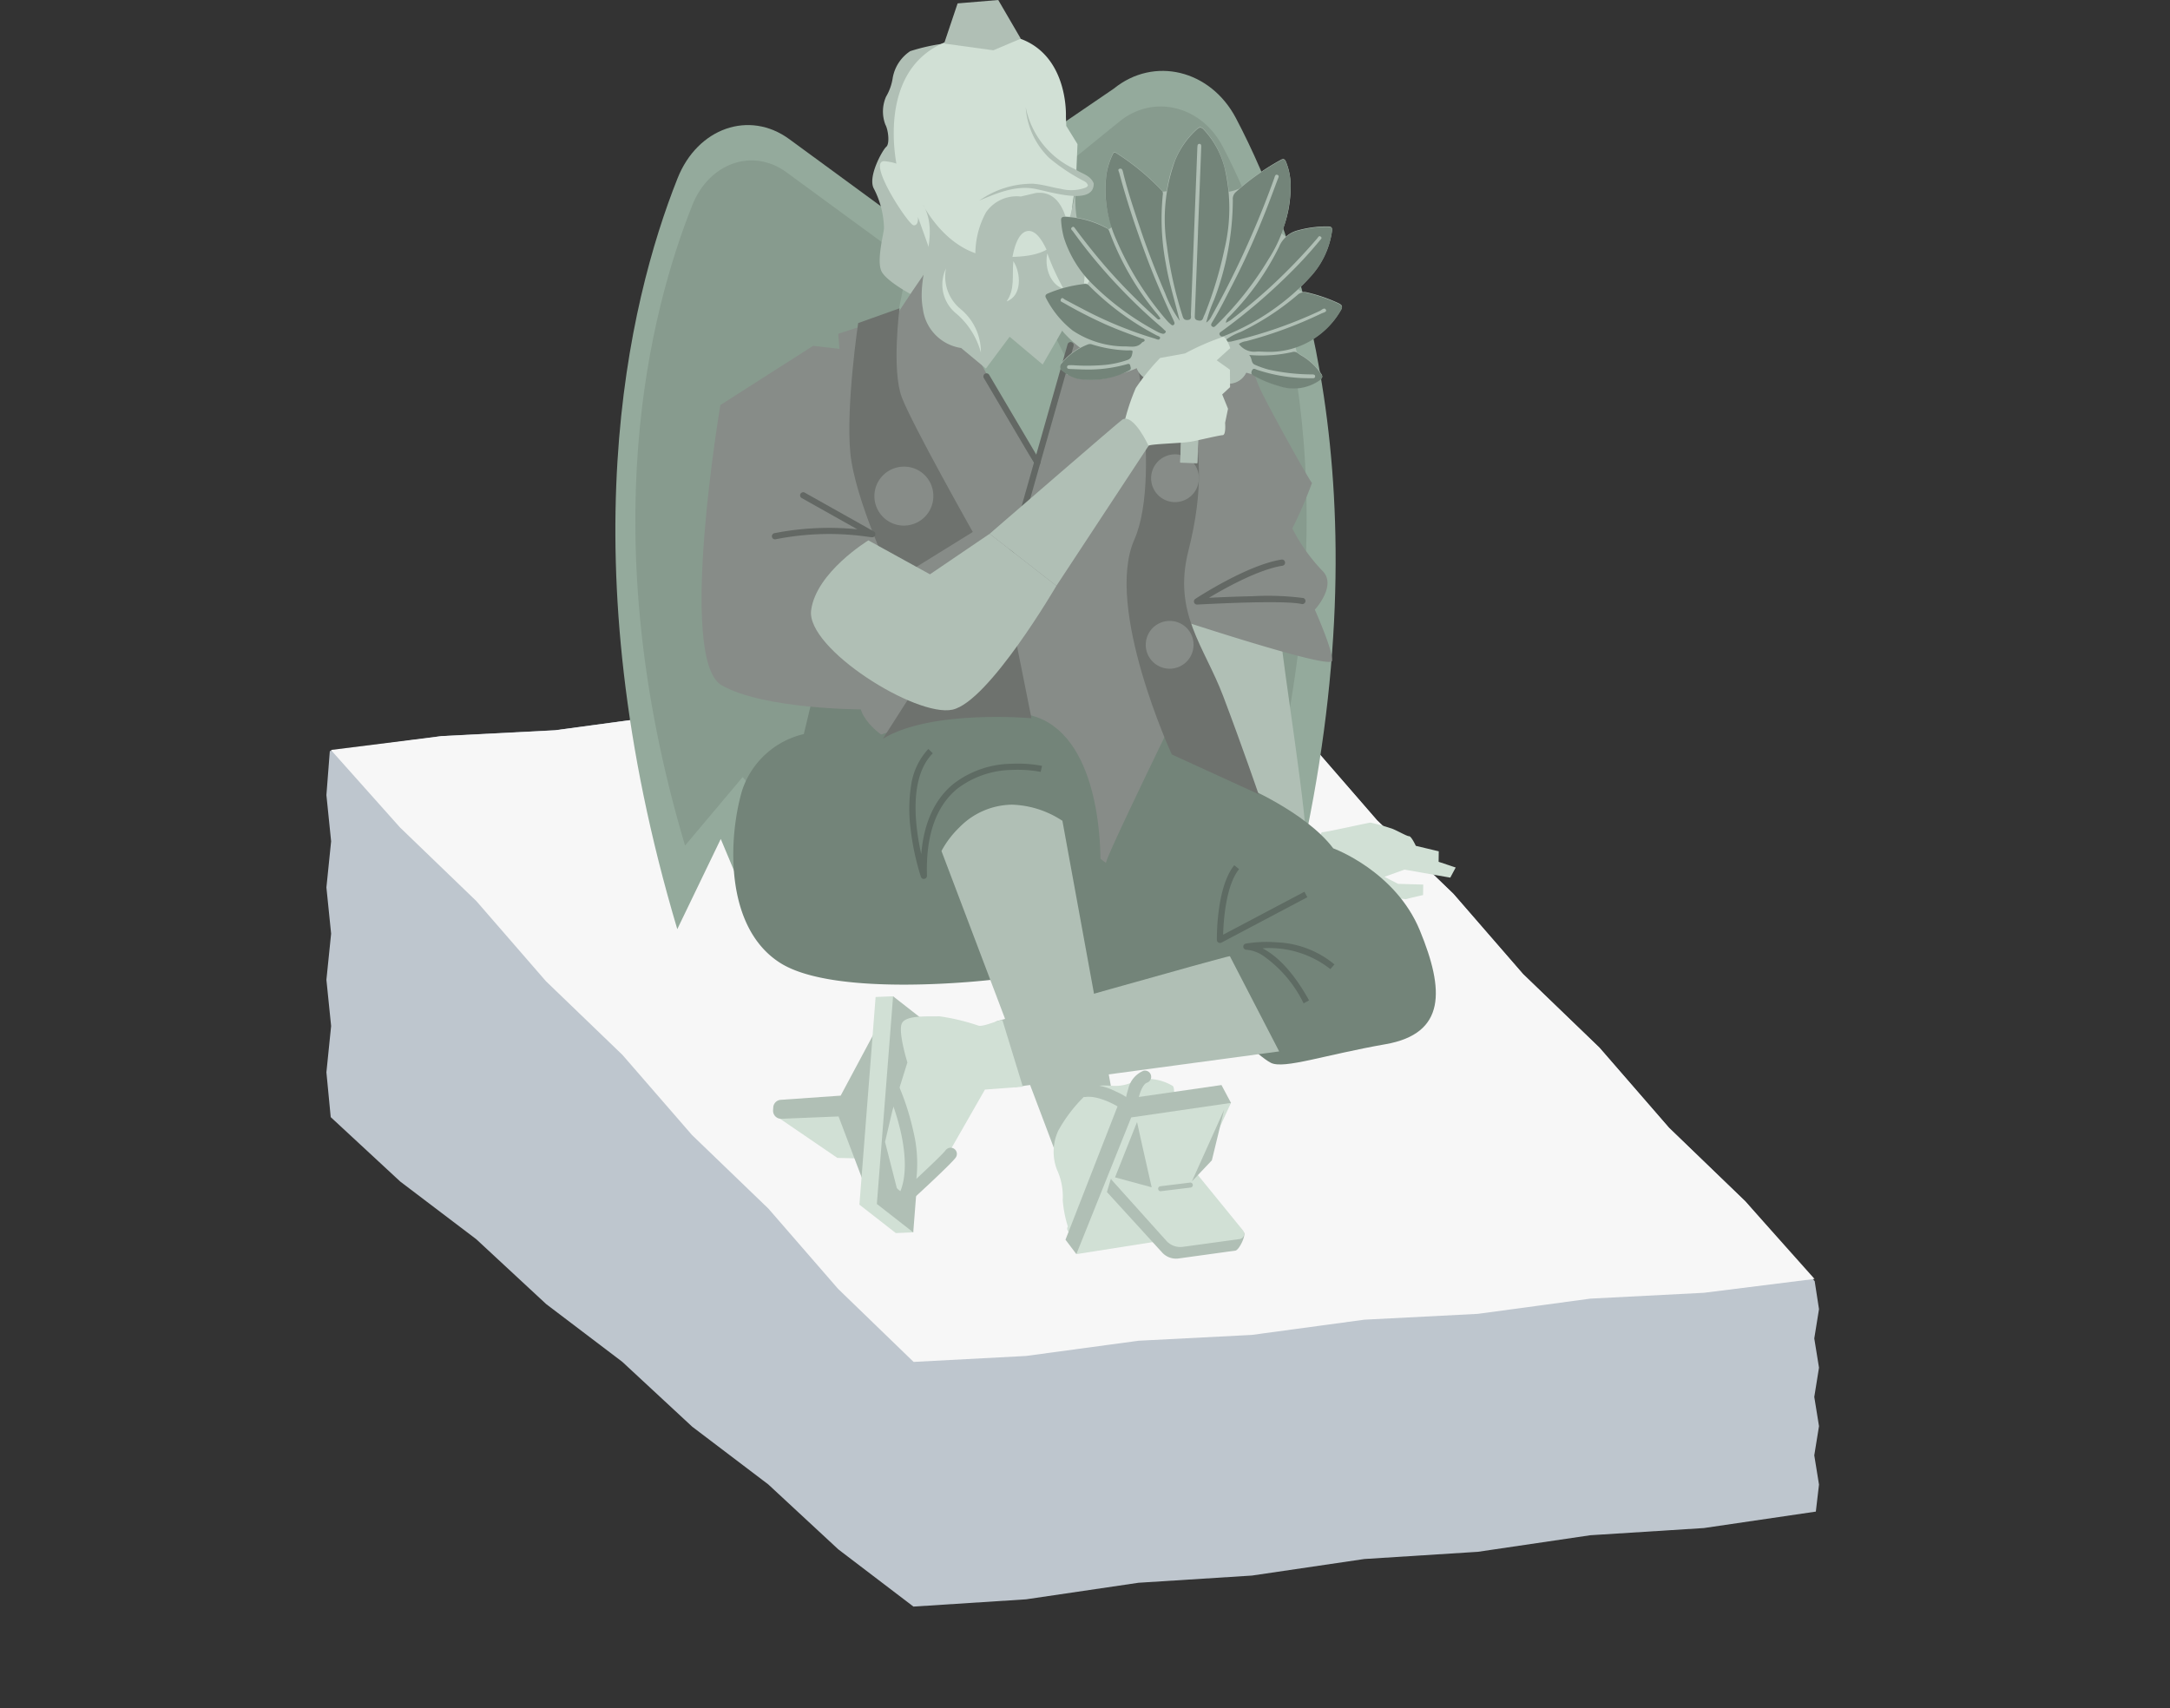 <svg xmlns="http://www.w3.org/2000/svg" width="215.975" height="170.029" viewBox="0 0 215.975 170.029"><rect x="0" y="0" width="215.975" height="170.029" fill="#333333" stroke="none"/><defs><clipPath id="a"><path data-name="長方形 133" fill="none" d="M0 0h148.554v159.925H0z"/></clipPath></defs><path data-name="パス 7942" d="M111.413 66.983L100.214 68.5l-11.283.579-11.2 1.515-11.289.58-11.2 1.513-11.294.581-11.121 1.489-.34 4.387.469 4.6-.469 4.594.469 4.6-.469 4.592.469 4.6-.469 4.609.429 4.461 6.918 6.411 7.566 5.74 6.961 6.459 7.568 5.742 6.966 6.463 7.567 5.742 6.969 6.464 7.483 5.7 11.206-.722 11.193-1.649 11.289-.716 11.192-1.649 11.295-.716 11.192-1.65 11.3-.715 11.146-1.638.315-2.689-.47-2.91.47-2.907-.47-2.91.47-2.91-.47-2.911.47-2.916-.429-2.783-6.9-7.945-7.6-7.328-6.923-7.974-7.606-7.329-6.927-7.98-7.606-7.329-6.929-7.982-7.52-7.275z" fill="#bec6ce"/><path data-name="パス 7943" d="M111.413 66.984L100.214 68.5l-11.283.58-11.199 1.52-11.289.58-11.2 1.516-11.295.581-11.013 1.376 6.879 7.715 7.6 7.328 6.922 7.974 7.61 7.33 6.927 7.98 7.606 7.329 6.93 7.981 7.519 7.276 11.185-.592 11.2-1.516 11.283-.58 11.2-1.516 11.289-.58 11.2-1.516 11.294-.581 11.015-1.38-6.879-7.715-7.6-7.328-6.923-7.974-7.606-7.329-6.927-7.98-7.606-7.329-6.929-7.982-7.52-7.275z" fill="#f7f7f7"/><g data-name="グループ 196"><g data-name="グループ 195" clip-path="url(#a)" transform="translate(32.487)"><path data-name="パス 7944" d="M51.527 27.129L78.366 8.823c4-3.245 9.623-1.878 12.16 2.943 6.322 12.012 14.885 36.868 6.3 74.491l-5.357-8.582-3.66 10.415-6.889-9.777-5.72 9.87-6.746-10.83-3.019 7.874" fill="#94aa9c"/><path data-name="パス 7945" d="M66.761 21.976l12.18-9.889c3.37-2.736 8.115-1.583 10.255 2.482 5.331 10.129 12.552 31.089 5.311 62.815" fill="#879b8e"/><path data-name="パス 7946" d="M60.477 24.407L46.072 13.852c-3.985-2.921-9.13-1.116-11.12 3.888-4.958 12.471-11 37.919-.03 74.748l4.327-8.975 4.232 10.094 5.663-10.286 6.115 9.389 5.447-11.325L64.143 89" fill="#94aa9c"/><path data-name="パス 7947" d="M57.937 26.051L45.79 17.15c-3.36-2.462-7.7-.941-9.377 3.279-4.181 10.516-9.968 32.681-.718 63.738l5.735-6.819 4.883 5.795" fill="#879b8e"/><path data-name="パス 7948" d="M61.477 4.334a19.275 19.275 0 00-3.374.759 4.028 4.028 0 00-1.739 2.656 5.149 5.149 0 01-.664 1.873 3.682 3.682 0 00-.07 2.778c.3.542.447 1.921.09 2.213s-1.909 3.032-1.215 4.2a8.961 8.961 0 01.991 3.93c-.066.649-.706 3.076-.293 4.167s3.431 2.631 3.431 2.631l11.305-1.29" fill="#b0bfb5"/><path data-name="パス 7949" d="M45.015 111.271l5.84 3.988 3.139.074-2.554-4.811" fill="#d1e0d5"/><path data-name="パス 7950" d="M53.394 117.52l-2.421-6.388-5.686.231a.8.8 0 01-.831-.851l.018-.287a.8.8 0 01.743-.747l5.966-.418 3.511-6.566" fill="#b0bfb5"/><path data-name="パス 7951" d="M56.67 122.74l-3.621-2.827 1.611-20.672 1.74-.071 2.01 23.5z" fill="#d1e0d5"/><path data-name="パス 7952" d="M58.406 122.669l-3.621-2.827L56.4 99.17l3.617 2.83z" fill="#b0bfb5"/><path data-name="パス 7953" d="M95.09 64.068c-.162.3 2.913 19.6 2.267 19.391s-8.243-2.395-8.25-2.569-4.971-19.623-4.971-19.623" fill="#b0bfb5"/><path data-name="パス 7954" d="M107.426 89.513c.171-.065 1.722-.418 1.722-.418l.016-1.044-2.5-.072-1.362-.7 2-.719 4.554.8.539-1.007-1.7-.569.015-1.044-2.283-.545s-.445-.967-.676-.958-1.42-.7-1.829-.795a19.175 19.175 0 00-1.994-.557c-.289.012-4.6 1-4.831.95s-1.152 4.452-1.152 4.452-.312.883 1.32 1.106l8.161 1.118" fill="#d1e0d5"/><path data-name="パス 7955" d="M71.233 63.3s7.756 8.264 7.99 8.313 7.632 22.356 7.632 22.356l-20.666 3.562s-15.519 1.847-21.054-1.7-5.142-12.428-3.768-17.122a8.5 8.5 0 016.148-5.64L50.441 60.9z" fill="#738479"/><path data-name="パス 7956" d="M75.849 69.893c.921-.153 6.975.47 6.975.47l2.617 4.474 5.641 3.307s6.368 2.639 9.125 6.3c0 0 6.178 2.242 8.621 8.172s2.62 10.27-3.423 11.327-10.1 2.5-11.4 1.854-5.107-4.43-5.107-4.43l-10.139 1.571s-7.513-5.144-7.687-5.137-11.6-4.4-11.959-4.731 16.736-23.177 16.736-23.177" fill="#738479"/><path data-name="パス 7957" d="M56.822 16.755S54.028 5.043 64.053 3.534 73.6 11.61 73.6 11.61l.038.926 1.116 1.81-.178 4.181a19.913 19.913 0 00-.447 3.264c.04.984-1.118 3.871-.916 4.559s-.807 1.54-.807 1.54l.75 4.2-11.319 1.04-1.129-6.389-1.834-5.141s.093.866-.43.829-4.85-6.643-2.81-6.378 1.188.7 1.188.7" fill="#d1e0d5"/><path data-name="パス 7958" d="M61.477 4.334l4.9.671 2.732-1.155L66.866 0l-4.044.337z" fill="#b0bfb5"/><path data-name="パス 7959" d="M60.06 26.536c-.282.185-3.284 4.771-3.284 4.771l-5.835 1.918.119 1.5-2.621-.3-9.23 5.893s-4.3 25.385.137 27.9c4.2 2.387 13.837 2.394 13.837 2.394s1.082 4.5 11.257 5.245 12.448-18.94 12.448-18.94l-5.4-8.766z" fill="#878c88"/><path data-name="パス 7960" d="M75.681 30.075L61.769 72.9S77.729 86.222 77.6 85.879s6.827-14.6 6.827-14.6L81.8 59.449l1.488-5.311 2.154-2.083-1.652 9.284s16.16 5.372 16.3 4.439-1.714-5.09-1.714-5.09 2.276-2.469.71-3.912a17.887 17.887 0 01-2.951-4.17 45.017 45.017 0 001.96-4.543c-.176-.051-4.366-7.591-5.194-9.412s-1.992-6.238-2.226-6.286-10.556-1.485-10.794-1.649-5-4.608-5.175-4.659a35.856 35.856 0 00.975 4.018" fill="#878c88"/><path data-name="パス 7961" d="M89.919 95.176c-.463.019-23.329 6.512-23.329 6.512s-.809 4.425 1.942 6.516l26.294-3.546z" fill="#b0bfb5"/><path data-name="パス 7962" d="M67.28 101.544c-.521.021-1.828.654-2.354.559a21.342 21.342 0 00-3.926-.942c-1.042.043-3.369-.153-3.738.732s.562 3.861.562 3.861l-1.484 4.756-.741 3.16 1.172 4.59a1.821 1.821 0 001.991.5 6.5 6.5 0 002.061-2.055l4.72-8.249 3.771-.283" fill="#d1e0d5"/><path data-name="パス 7963" d="M59.4 20.418s2.524 5.057 7.224 5.156 7.231-.352 7.945-7.047c0 0-.306 3.9.834 4.835s2.834 4.117 2.615 5.865-2.134 4.692-2.039 5.474c.155 1.262-2.769-1.656-2.739-1.8l-1.95 3.383L68 33.518l-2.364 3.168-2.46-2.045a4.508 4.508 0 01-3.811-3.9c-.669-3.625 1.795-7.2.045-10.32" fill="#b0bfb5"/><path data-name="パス 7964" d="M69.766 23c1.46-.242 2.554 3.28 3.074 5.384 1.548.666 3.372 1.448 3.234 1.387a7.037 7.037 0 01-1.944-3.631c-.059-1.448.048-7.364-3.528-6.929l-1.493.35a3.707 3.707 0 00-3.472 1.59 8.712 8.712 0 00-.859 5.948c.292 1.5-.383 3.436-.211 3.371.09-.034 1.809-.86 3.413-1.633.053-2.138.361-5.6 1.786-5.837" fill="#b0bfb5"/><path data-name="パス 7965" d="M64.974 19.972c4.426-2.325 5.526-1.342 8.213-.872s3.627-.611 2.321-1.37c-.414-.24-1.108-.633-1.863-1.057a8.045 8.045 0 01-4.045-6.006" fill="#d1e0d5"/><path data-name="パス 7966" d="M64.974 19.972a9.1 9.1 0 015.347-1.683c.974.064 1.868.364 2.771.507a4.116 4.116 0 002.52-.14c.147-.1.183-.169.169-.246a.727.727 0 00-.317-.353 18.735 18.735 0 01-3.522-2.332 7.743 7.743 0 01-2.342-5.058 8.622 8.622 0 004.958 6.2c.631.432 1.489.572 1.811 1.39.039 2.386-4.8.654-6.1.5-1.8-.261-3.6.488-5.3 1.212" fill="#b0bfb5"/><path data-name="パス 7967" d="M52.669 74.03s13.6-5.508 19.215-2.084 5.149 14.4 5.149 14.4l-2.065 3.735" fill="#738479"/><path data-name="パス 7968" d="M72.788 114.421c-.067-.229-11.234-29.688-11.234-29.688s3.815-7.4 11.42-2.84l4.92 26.93z" fill="#b0bfb5"/><path data-name="パス 7969" d="M72.646 115.036l-.153-.524c-.193-.56-11.117-29.378-11.228-29.67l-.049-.129.063-.123a9.608 9.608 0 011.73-2.243 7.441 7.441 0 015.222-2.25 9.594 9.594 0 014.9 1.529l.12.072 4.973 27.219zM61.894 84.758c1.254 3.309 9.652 25.465 11.007 29.08l4.661-5.11-4.867-26.64a8.9 8.9 0 00-4.464-1.37 6.741 6.741 0 00-4.777 2.061 9.454 9.454 0 00-1.56 1.979z" fill="#b0bfb5"/><path data-name="パス 7970" d="M73.795 122.09s-.5.6 1.265 1.166 2.929.751 4.34-.176a6.354 6.354 0 002.579-3.583 27.043 27.043 0 011.178-5.265c.585-1.3 1.568-5.629 1.084-6.131a4.948 4.948 0 00-3.561-.609 4.335 4.335 0 01-2.7.574c-1.51-.055-1.565 0-2.564 1.089a14.886 14.886 0 00-2.587 3.409 5.013 5.013 0 00-.134 3.832 6.374 6.374 0 01.588 3.048 11.581 11.581 0 00.513 2.646" fill="#d1e0d5"/><path data-name="パス 7971" d="M79.712 30.289s3.676 16.673.691 23.445S84.14 75.1 84.14 75.1l8.637 3.952s-1.628-4.759-3.527-9.767-5.03-8.272-3.456-14.465 1.145-10.349.231-13.572-2.886-10.054-2.886-10.054" fill="#6e726e"/><path data-name="パス 7972" d="M57.038 30.689s-.793 6.161.229 8.858 7.065 13.406 7.065 13.406l-7.887 4.884S52.6 49.778 52.146 45.1s.779-12.942.779-12.942z" fill="#6e726e"/><path data-name="パス 7973" d="M59.066 67.771l9.632-3.65 1.473 7.372s-9.947-.9-14.783 2.036z" fill="#6e726e"/><path data-name="パス 7974" d="M60.4 49.2a2.933 2.933 0 11-3.046-2.745A2.9 2.9 0 0160.4 49.2" fill="#878c88"/><path data-name="パス 7975" d="M86.3 64.057a2.378 2.378 0 11-2.471-2.247 2.362 2.362 0 012.471 2.247" fill="#878c88"/><path data-name="パス 7976" d="M86.833 47.474a2.378 2.378 0 11-2.471-2.247 2.362 2.362 0 012.471 2.247" fill="#878c88"/><path data-name="パス 7977" d="M59.463 87.495a.31.31 0 01-.293-.21 25.409 25.409 0 01-1.042-4.9 15.119 15.119 0 01.062-4.185 6.692 6.692 0 011.722-3.652l.44.436c-2.4 2.424-1.769 7.273-1.149 10.039.253-3.088 1.313-5.424 3.162-6.961a9.644 9.644 0 015.781-2.034 12.941 12.941 0 013.078.205l-.132.6.066-.3-.066.3a12.578 12.578 0 00-2.935-.191 9.162 9.162 0 00-5.4 1.894c-2.1 1.75-3.108 4.654-2.985 8.631a.31.31 0 01-.31.319z" fill="#5e6b63"/><path data-name="パス 7978" d="M88.933 93.862a.31.31 0 01-.309-.3c0-.212-.058-5.219 1.731-7.438l.482.389c-1.334 1.654-1.553 5.2-1.588 6.528l8.093-4.277.289.547-8.553 4.52a.309.309 0 01-.145.031z" fill="#5e6b63"/><path data-name="パス 7979" d="M97.258 99.873a12.38 12.38 0 00-3.973-4.7 3.5 3.5 0 00-1.707-.635.309.309 0 01-.068-.613 12.942 12.942 0 013.09-.125 9.584 9.584 0 015.73 2.2l-.41.464a9.827 9.827 0 00-6.756-2.07c1.182.609 2.88 2 4.636 5.185z" fill="#5e6b63"/><path data-name="パス 7980" d="M86.651 60.18a.31.31 0 01-.17-.568c.21-.138 5.176-3.379 8.572-3.911a.31.31 0 11.1.612c-2.375.372-5.678 2.207-7.319 3.191 1.07-.051 2.712-.123 4.329-.156a27.469 27.469 0 015.077.182.31.31 0 01-.135.6c-1.149-.257-4.51-.248-9.99.025l-.447.022z" fill="#636864"/><path data-name="パス 7981" d="M90.031 109.783l-15.39 15.053-1.082-1.436L79 109.459l10.084-1.453z" fill="#b0bfb5"/><path data-name="パス 7982" d="M83.763 123.4l-9.122 1.437L80.1 111.23l9.928-1.447z" fill="#d1e0d5"/><path data-name="パス 7983" d="M90.472 124.487l-5.695.787a1.87 1.87 0 01-1.634-.639l-5.46-5.982.388-1.3 7.673.249 5.565 5.05c.25.308-.476 1.783-.837 1.833" fill="#b0bfb5"/><path data-name="パス 7984" d="M90.939 123.33l-5.74.787a1.879 1.879 0 01-1.644-.655l-5.484-6.107 8.13-1.046 5.012 6.153a.54.54 0 01-.274.868" fill="#d1e0d5"/><path data-name="パス 7985" d="M80.682 111.684c.02.173 1.454 6.5 1.454 6.5l-3.647-.99z" fill="#b0bfb5"/><path data-name="パス 7986" d="M86.138 117.6l3.21-7.136-1.221 5.036z" fill="#b0bfb5"/><path data-name="パス 7987" d="M83.046 118.327s3.055-.37 2.957-.364" fill="#b0bfb5"/><path data-name="パス 7988" d="M83.046 118.577a.25.25 0 01-.03-.5c1.1-.133 2.754-.335 2.933-.36a.256.256 0 01.054-.006.251.251 0 010 .5l-.1.012-.336.042-1.018.125-1.48.18z" fill="#b0bfb5"/><path data-name="パス 7989" d="M57.427 120a.62.62 0 01-.541-.922c.989-1.768.72-4.351.321-6.207a24.1 24.1 0 00-1.309-4.136l-.023-.056a.62.62 0 011.154-.45l.009.022a25.4 25.4 0 011.379 4.359 13.71 13.71 0 01.3 4.735c1.337-1.247 2.679-2.531 2.911-2.847a.62.62 0 111 .734c-.521.709-4.349 4.209-4.783 4.606a.618.618 0 01-.418.162z" fill="#b0bfb5"/><path data-name="パス 7990" d="M79.966 110.9a.62.62 0 01-.539-.316c-.413-.353-2.452-1.569-3.841-1.391a.619.619 0 01-.158-1.229 6.152 6.152 0 013.171.7 5.9 5.9 0 011.89 1.263.643.643 0 01-.013.708.619.619 0 01-.51.265z" fill="#b0bfb5"/><path data-name="パス 7991" d="M80.114 110.432a.62.62 0 01-.616-.692 7.277 7.277 0 01.3-1.312 2.576 2.576 0 011.51-1.839.62.62 0 01.365 1.184c-.469.145-.851 1.32-.946 2.112a.62.62 0 01-.613.547z" fill="#b0bfb5"/><path data-name="パス 7992" d="M44.644 53.687a.31.31 0 01-.061-.613 28.216 28.216 0 018.257-.388l-5.558-3.122a.31.31 0 01.3-.54l6.9 3.875a.31.31 0 01-.138.579 3 3 0 01-.411-.042 27.2 27.2 0 00-9.228.245.311.311 0 01-.061.006z" fill="#636864"/><path data-name="線 209" d="M66.875 59.986a.31.31 0 01-.085-.012.31.31 0 01-.215-.383l7.192-25.315a.309.309 0 01.383-.215.31.31 0 01.213.382l-7.188 25.318a.31.31 0 01-.3.225z" fill="#636864"/><path data-name="線 210" d="M70.754 46.348a.309.309 0 01-.267-.152l-5.057-8.568a.31.31 0 01.11-.424.31.31 0 01.424.109l5.057 8.568a.31.31 0 01-.266.467z" fill="#636864"/><path data-name="パス 7993" d="M61.66 26.739a4.186 4.186 0 001.465 4.028 5.556 5.556 0 012.014 4.326 7.753 7.753 0 00-2.4-3.838 3.718 3.718 0 01-1.084-4.516" fill="#d1e0d5"/><path data-name="パス 7994" d="M75.535 25.068a8.154 8.154 0 01.392 4 8.713 8.713 0 00-.363 1.888 15.652 15.652 0 00.013 1.959 5.609 5.609 0 01-.5-1.957 5.929 5.929 0 01.24-2.01 27.3 27.3 0 00.215-3.88" fill="#d1e0d5"/><path data-name="パス 7995" d="M68.371 26c.763 1.167.892 3.439-.669 4 .861-1.245.52-2.561.669-4" fill="#d1e0d5"/><path data-name="パス 7996" d="M71.755 25.221a23.62 23.62 0 001.621 3.536c-1.39-.454-1.916-2.219-1.621-3.536" fill="#d1e0d5"/><path data-name="パス 7997" d="M100.722 30.174a15.787 15.787 0 00-3.172-1.082 1.113 1.113 0 00-.406-.016l-.437-.285a16.683 16.683 0 001.384-1.438A8.413 8.413 0 00100.082 23c.049-.359-.057-.453-.4-.458a10.6 10.6 0 00-2.965.378 2.817 2.817 0 00-1.24.654l-.447-.357a11.753 11.753 0 00.935-4.784 6.208 6.208 0 00-.456-2.321c-.111-.258-.231-.365-.534-.194a23.591 23.591 0 00-4.113 2.858 4.491 4.491 0 01-1.054.313 13.047 13.047 0 00-.423-2.461 8.734 8.734 0 00-2.065-3.766c-.242-.253-.413-.276-.68-.031a8.523 8.523 0 00-2.16 3.06 13.179 13.179 0 00-.848 3.144l-.415.043a.4.4 0 00-.093-.157 24.111 24.111 0 00-4.487-3.7c-.275-.171-.323-.02-.407.158a7.285 7.285 0 00-.593 1.922 11.116 11.116 0 00.539 5.315l-.341.22a.544.544 0 00-.188-.164 9.632 9.632 0 00-4.157-1.133c-.314-.009-.389.124-.365.4a8.342 8.342 0 00.276 1.677 10.888 10.888 0 002.549 4.306l-.214.352a.506.506 0 00-.288-.051 13.188 13.188 0 00-3.638.946c-.232.094-.321.237-.179.484a9.765 9.765 0 002.637 3.206 7.411 7.411 0 001.593.866l-.02.51a.55.55 0 00-.088.018 6.372 6.372 0 00-2.561 1.847.479.479 0 00.079.787c.139.108.28.207.424.3l.05.133h.165a3.072 3.072 0 00.863.346 7.092 7.092 0 003.983-.382h.013a11.12 11.12 0 001.9-.644 1.853 1.853 0 001.038 1.073c.965.345 1.7.076 2.562-1l1.017 1.19-.31 8.1 1.7.066.309-8.05.809-1.185c.287.054.283.266.369.4a1.949 1.949 0 002.31.8 1.914 1.914 0 001.049-.948l.638.18a.874.874 0 00.2.13 11.663 11.663 0 002.432.991 4.535 4.535 0 004.092-.582c.266-.2.3-.36.108-.626a6.03 6.03 0 00-1.984-1.843c-.151-.082-.283-.21-.436-.289l-.115-.5a8.248 8.248 0 004.477-3.631c.232-.367.2-.556-.21-.739m-2.413 7.4l.056-.039a.157.157 0 01-.056.039" fill="#b0bfb5"/><path data-name="パス 7998" d="M84.922 31.92a11.374 11.374 0 01-1.422-2.67c-.9-2.1-1.739-4.23-2.467-6.4-.632-1.887-1.277-3.772-1.745-5.71-.043-.178-.1-.415-.345-.342-.221.066-.073.265-.037.4.741 2.773 1.65 5.491 2.647 8.181.8 2.164 1.721 4.277 2.695 6.367.043.094.087.187.126.283.05.12.06.242-.063.322-.107.069-.2 0-.276-.07a3.947 3.947 0 01-.372-.359 30.776 30.776 0 01-5.073-8.117 12.08 12.08 0 01-.951-6.464 7.315 7.315 0 01.6-1.922c.083-.178.131-.329.406-.158a24.079 24.079 0 014.487 3.7.471.471 0 01.111.429 23.764 23.764 0 00.3 6.838c.3 1.819.851 3.573 1.294 5.355.027.112.063.223.095.334" fill="#738479"/><path data-name="パス 7999" d="M86.745 23.08l.312-8.127c0-.138.013-.276.011-.414 0-.111-.042-.209-.169-.219s-.187.081-.2.19c-.019.154-.022.31-.028.465q-.313 8.152-.632 16.306c-.008.221.124.535-.314.57-.377.031-.449-.176-.537-.466a38.985 38.985 0 01-1.534-6.9 16.919 16.919 0 01.829-8.547 8.5 8.5 0 012.158-3.06c.268-.245.44-.222.681.031a8.708 8.708 0 012.065 3.766 17.428 17.428 0 010 8.1 39.549 39.549 0 01-1.91 6.366c-.06.161-.148.313-.2.476-.093.278-.234.342-.54.276s-.319-.23-.309-.471q.155-3.882.3-7.765l.022-.569" fill="#738479"/><path data-name="パス 8000" d="M87.792 36.879c.288.054.284.266.371.4a1.927 1.927 0 003.566-1.1 1.7 1.7 0 00-1.638-1.747 1.861 1.861 0 01-1.874-1.056 1.366 1.366 0 00-.185-.179 2.588 2.588 0 00-3.709-.075 4.653 4.653 0 00-.89.932.294.294 0 01-.4.123 1.746 1.746 0 00-.964-.032 1.769 1.769 0 00-1.538 1.631 1.971 1.971 0 001.176 1.989c.964.345 1.7.076 2.561-1l1.018 1.19-.311 8.1 1.7.065.309-8.05z" fill="#b0bfb5"/><path data-name="パス 8001" d="M87.567 32.107a13.859 13.859 0 01.77-2.236 28.11 28.11 0 001.876-9.983.909.909 0 01.3-.769 23 23 0 014.462-3.159c.3-.17.424-.063.535.2a6.228 6.228 0 01.456 2.321 13.733 13.733 0 01-2.193 7.31 32.746 32.746 0 01-5.213 6.589c-.111.112-.239.242-.4.125-.193-.14-.074-.311.015-.456.766-1.25 1.407-2.567 2.077-3.868 1.2-2.323 2.252-4.711 3.217-7.139.42-1.056.809-2.124 1.209-3.187.057-.152.2-.361-.024-.448s-.265.184-.313.319a87.41 87.41 0 01-2.222 5.606 91.2 91.2 0 01-4.056 8.212 1.467 1.467 0 01-.5.568" fill="#738479"/><path data-name="パス 8002" d="M89.522 32.134c.034-.414.295-.562.476-.755a26.4 26.4 0 004.812-6.8 2.68 2.68 0 011.91-1.616 10.6 10.6 0 012.964-.378c.34.005.445.1.4.458A8.413 8.413 0 0198.09 27.4a23.513 23.513 0 01-8.722 6.037c-.176.079-.325.111-.447-.081s.042-.279.16-.364a58.254 58.254 0 006.992-5.979 41.39 41.39 0 002.817-3.1c.084-.1.239-.213.085-.346-.188-.161-.268.054-.358.158a57.3 57.3 0 01-4.739 4.905q-1.874 1.7-3.889 3.244a4.161 4.161 0 01-.467.258" fill="#738479"/><path data-name="パス 8003" d="M82.986 31.754c-.206.129-.31-.033-.436-.146a57.165 57.165 0 01-5.038-5.108 65.51 65.51 0 01-2.962-3.712c-.091-.122-.179-.309-.355-.155s.019.28.1.393a51.745 51.745 0 004.623 5.562 53.5 53.5 0 004.188 3.977c.1.089.2.192.3.286.07.066.195.11.105.24a.258.258 0 01-.263.132 1.628 1.628 0 01-.437-.145 27.282 27.282 0 01-6.46-4.69 11.319 11.319 0 01-2.951-4.73 8.508 8.508 0 01-.275-1.677c-.024-.278.052-.41.365-.4a9.622 9.622 0 014.157 1.133.506.506 0 01.266.3A27.971 27.971 0 0082.7 31.28c.1.122.189.246.277.373.017.023.006.066.008.1" fill="#738479"/><path data-name="パス 8004" d="M89.371 33.937a6.054 6.054 0 011.634-.9 26.246 26.246 0 005.619-3.658.94.94 0 01.925-.239 15.809 15.809 0 013.172 1.082c.407.183.442.373.21.74a8.179 8.179 0 01-7.389 4.057c-.345 0-.692-.044-1.034-.013a1.879 1.879 0 01-1.689-.77 1.638 1.638 0 01.741-.276 42.162 42.162 0 007.462-2.751c.182-.089.569-.152.459-.369-.147-.292-.419.018-.605.106a44.084 44.084 0 01-8.676 3.013 1.3 1.3 0 01-.826-.022" fill="#738479"/><path data-name="パス 8005" d="M79.388 34.483A9.426 9.426 0 0174.27 32.9a9.762 9.762 0 01-2.636-3.206c-.143-.247-.053-.39.179-.484a13.152 13.152 0 013.638-.946.513.513 0 01.457.178 27.285 27.285 0 006.718 4.936c.136.075.414.117.336.309-.092.225-.329.071-.5.019a39.418 39.418 0 01-6.61-2.649c-.782-.4-1.557-.817-2.334-1.227-.128-.068-.3-.3-.424-.032-.105.223.147.274.281.352a44.89 44.89 0 003.721 1.932c1.311.612 2.667 1.11 4.025 1.6.111.04.278.028.307.156.042.184-.179.168-.261.263-.5.579-1.164.367-1.778.379" fill="#738479"/><path data-name="パス 8006" d="M75.359 36.779a14.075 14.075 0 004.259-.512c.183-.06.344-.1.392.149.034.175.134.354-.134.471a8.122 8.122 0 01-5.1.828 3.764 3.764 0 01-1.5-.778.478.478 0 01-.079-.787 6.359 6.359 0 012.566-1.855.606.606 0 01.453-.007 13.02 13.02 0 003.452.592c.2.015.6-.07.567.135-.049.276-.07.656-.495.812a9.5 9.5 0 01-2.571.522 20.432 20.432 0 01-2.688.015c-.138-.008-.276-.017-.414-.014s-.353-.018-.351.2c0 .171.185.174.322.18.465.02.93.037 1.328.052" fill="#738479"/><path data-name="パス 8007" d="M91.835 35.335a14.09 14.09 0 004.34-.3c.365-.09.567.2.829.34a6.014 6.014 0 011.984 1.844c.191.266.159.423-.107.625a4.532 4.532 0 01-4.092.582 11.615 11.615 0 01-2.432-.99c-.211-.107-.374-.2-.258-.512.126-.331.333-.189.5-.125a16.294 16.294 0 005.389.847c.167.006.411.043.417-.177s-.239-.2-.4-.2a20.36 20.36 0 01-4.254-.483 10.089 10.089 0 01-1.314-.464c-.451-.173-.258-.63-.6-.987" fill="#738479"/><path data-name="パス 8008" d="M79.365 42.273a20.955 20.955 0 011.185-3.642 21.644 21.644 0 012.429-3l2.475-.449a24.748 24.748 0 013.816-1.662c.352.1.684 1.132.684 1.132l-1.342 1.214 1.313.932.013 1.738-.782.728.579 1.425-.291 1.4s.108 1.213-.24 1.227-2.356.5-3.162.65-3.99.22-4.215.4-2.955 1.453-2.955 1.453" fill="#d1e0d5"/><path data-name="パス 8009" d="M66.009 53.134l6.645 5.179 9.173-13.937s-1.487-3.233-2.6-2.619c-.227.125-13.218 11.377-13.218 11.377" fill="#b0bfb5"/><path data-name="パス 8010" d="M53.942 53.789s-5.207 3.165-5.7 6.967 10.455 10.682 14.074 9.883 10.338-12.326 10.338-12.326l-6.644-5.18-5.94 4.035z" fill="#b0bfb5"/></g></g></svg>